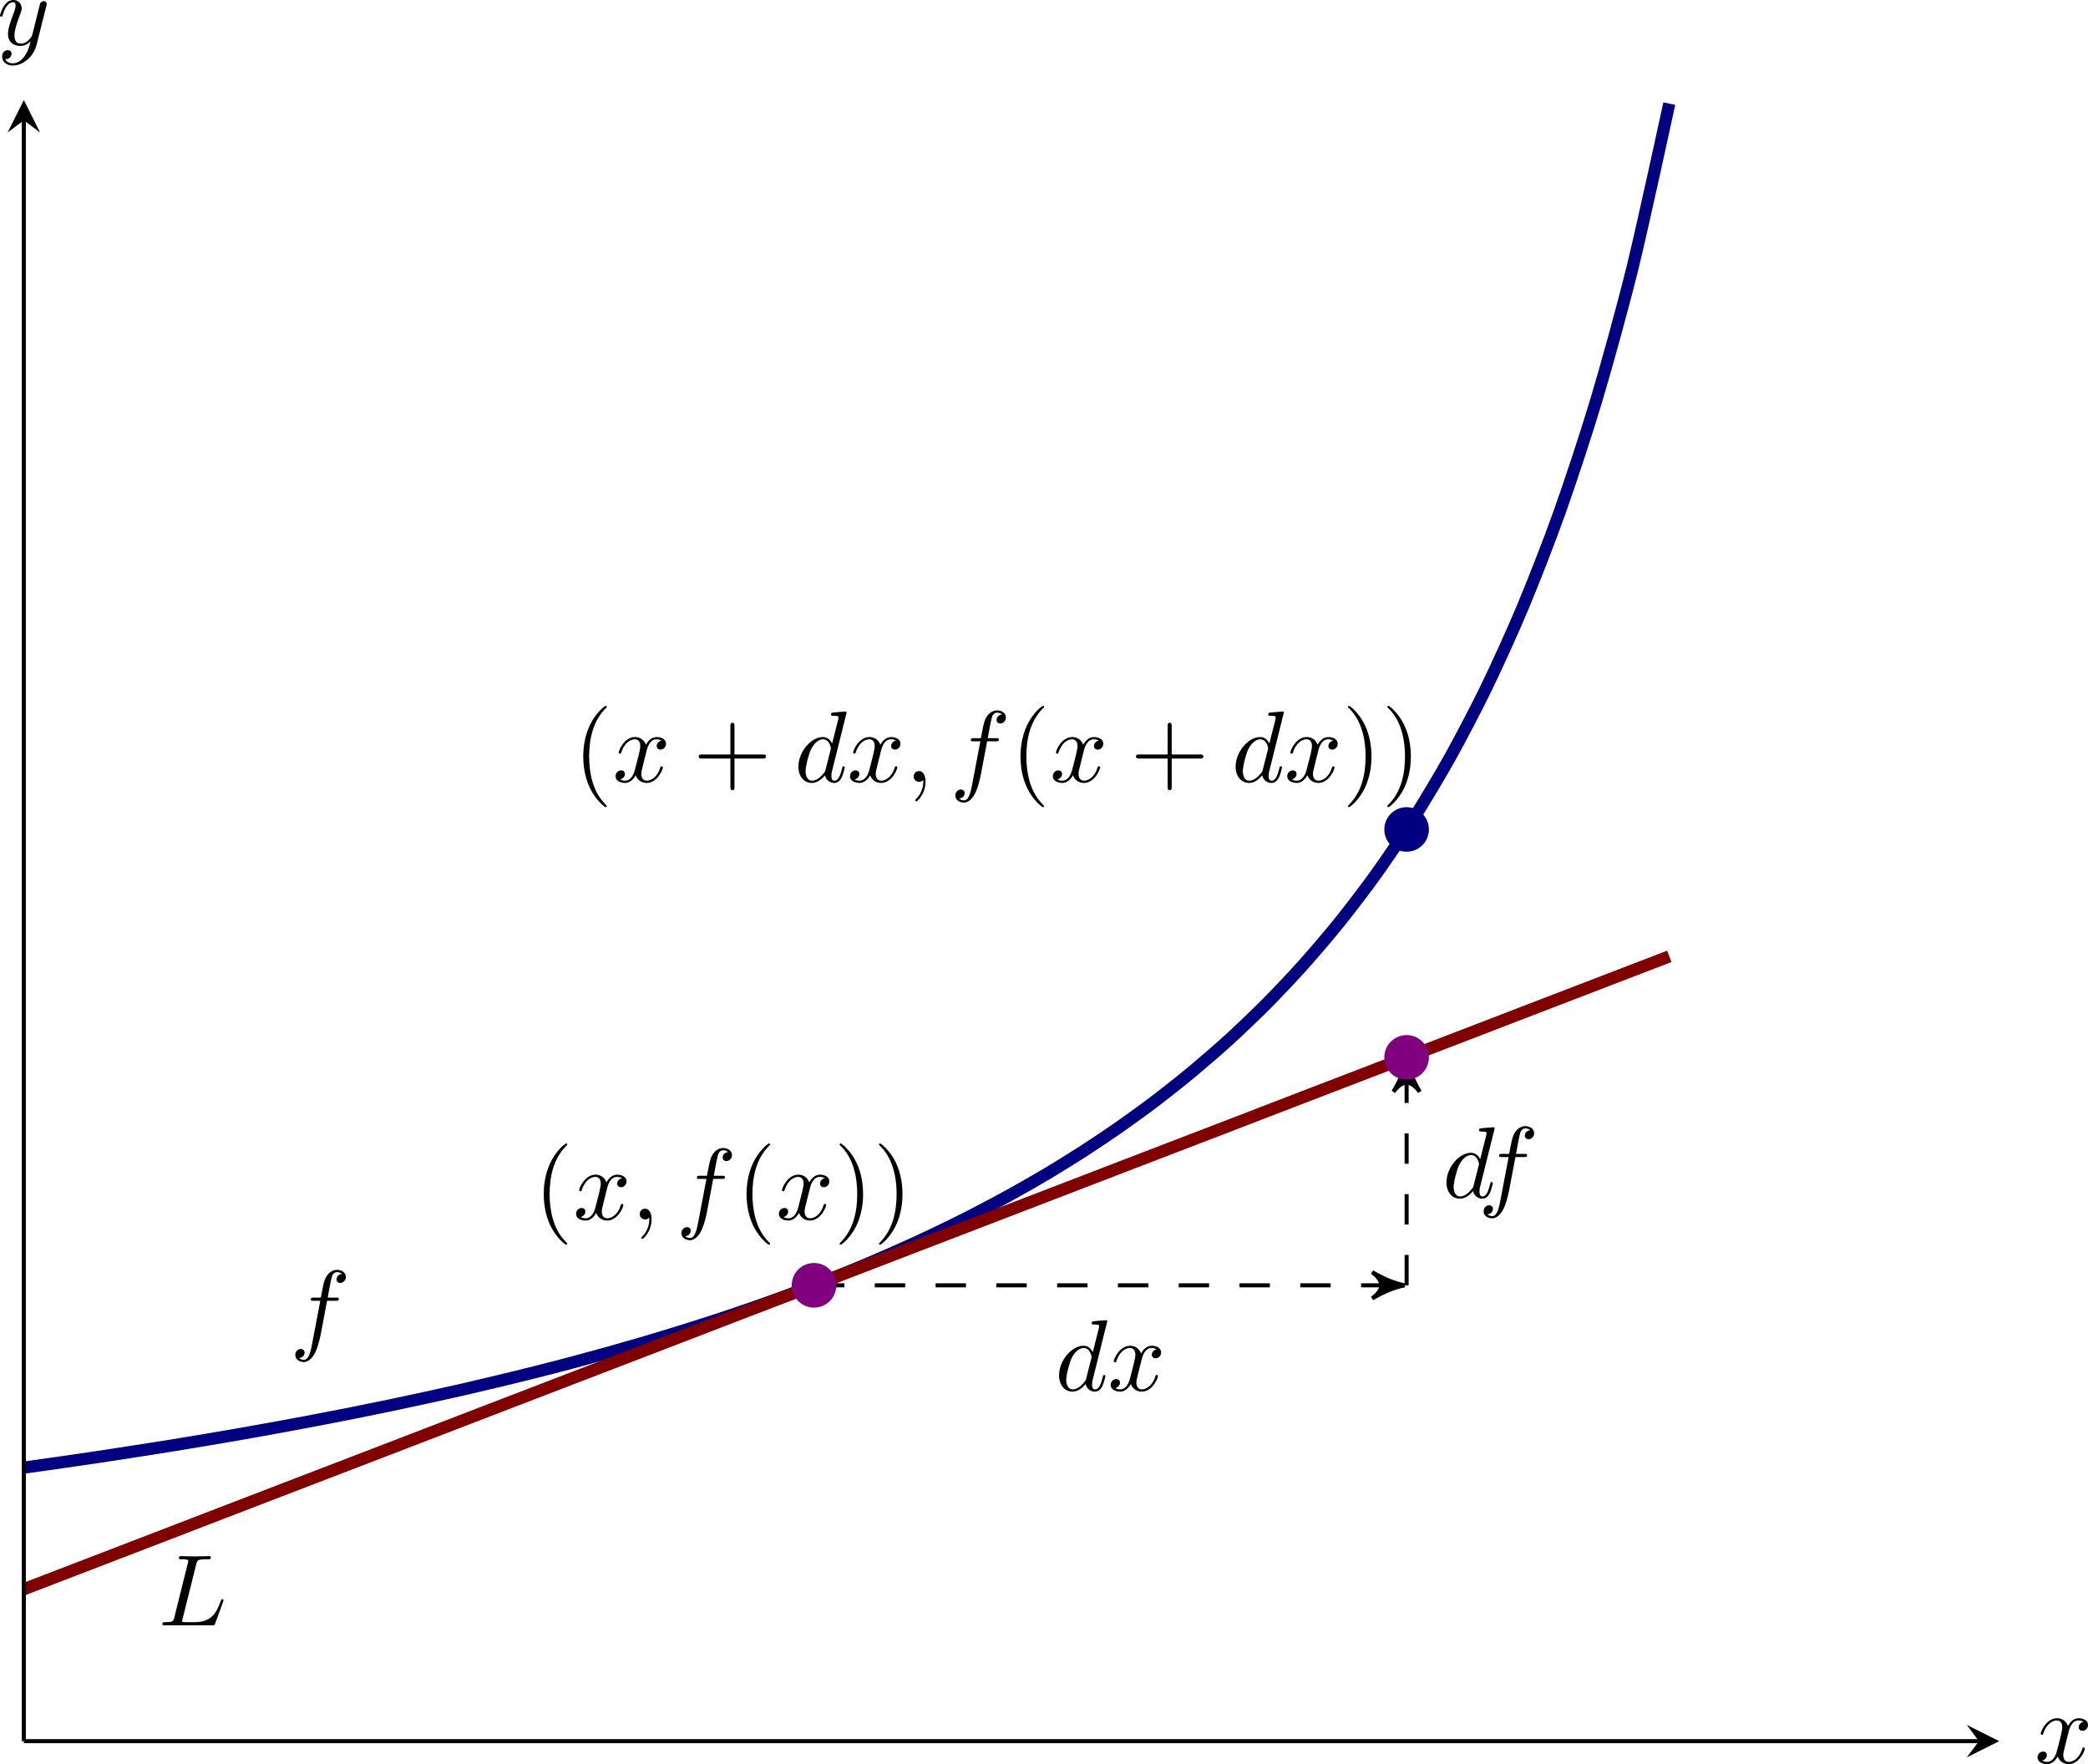 <?xml version='1.0' encoding='UTF-8'?>
<!-- This file was generated by dvisvgm 3.2.2 -->
<svg version='1.1' xmlns='http://www.w3.org/2000/svg' xmlns:xlink='http://www.w3.org/1999/xlink' width='287.491pt' height='242.888pt' viewBox='5.057 81.197 287.491 242.888'>
<defs>
<clipPath id='clip6'>
<path d='M5.957 229.231H200.23V67.84H5.957Z'/>
</clipPath>
<path id='g7-40' d='M3.298 2.391C3.298 2.361 3.298 2.341 3.128 2.172C1.883 .917 1.564-.966 1.564-2.491C1.564-4.224 1.943-5.958 3.168-7.203C3.298-7.323 3.298-7.342 3.298-7.372C3.298-7.442 3.258-7.472 3.198-7.472C3.098-7.472 2.202-6.795 1.614-5.529C1.106-4.433 .986-3.328 .986-2.491C.986-1.714 1.096-.508 1.644 .618C2.242 1.843 3.098 2.491 3.198 2.491C3.258 2.491 3.298 2.461 3.298 2.391Z'/>
<path id='g7-41' d='M2.879-2.491C2.879-3.268 2.77-4.473 2.222-5.599C1.624-6.824 .767-7.472 .667-7.472C.608-7.472 .568-7.432 .568-7.372C.568-7.342 .568-7.323 .757-7.143C1.733-6.157 2.301-4.573 2.301-2.491C2.301-.787 1.933 .966 .697 2.222C.568 2.341 .568 2.361 .568 2.391C.568 2.451 .608 2.491 .667 2.491C.767 2.491 1.664 1.813 2.252 .548C2.76-.548 2.879-1.654 2.879-2.491Z'/>
<path id='g7-43' d='M4.075-2.291H6.854C6.994-2.291 7.183-2.291 7.183-2.491S6.994-2.69 6.854-2.69H4.075V-5.479C4.075-5.619 4.075-5.808 3.875-5.808S3.676-5.619 3.676-5.479V-2.69H.887C.747-2.69 .558-2.69 .558-2.491S.747-2.291 .887-2.291H3.676V.498C3.676 .638 3.676 .827 3.875 .827S4.075 .638 4.075 .498V-2.291Z'/>
<path id='g5-59' d='M2.022-.01C2.022-.667 1.773-1.056 1.385-1.056C1.056-1.056 .857-.807 .857-.528C.857-.259 1.056 0 1.385 0C1.504 0 1.634-.04 1.733-.13C1.763-.149 1.773-.159 1.783-.159S1.803-.149 1.803-.01C1.803 .727 1.455 1.325 1.126 1.654C1.016 1.763 1.016 1.783 1.016 1.813C1.016 1.883 1.066 1.923 1.116 1.923C1.225 1.923 2.022 1.156 2.022-.01Z'/>
<path id='g5-76' d='M3.726-6.027C3.816-6.386 3.846-6.496 4.782-6.496C5.081-6.496 5.161-6.496 5.161-6.685C5.161-6.804 5.051-6.804 5.001-6.804C4.672-6.804 3.856-6.775 3.527-6.775C3.228-6.775 2.501-6.804 2.202-6.804C2.132-6.804 2.012-6.804 2.012-6.605C2.012-6.496 2.102-6.496 2.291-6.496C2.311-6.496 2.501-6.496 2.67-6.476C2.849-6.456 2.939-6.446 2.939-6.316C2.939-6.276 2.929-6.247 2.899-6.127L1.564-.777C1.465-.389 1.445-.309 .658-.309C.488-.309 .389-.309 .389-.11C.389 0 .478 0 .658 0H5.27C5.509 0 5.519 0 5.579-.169L6.366-2.321C6.406-2.431 6.406-2.451 6.406-2.461C6.406-2.501 6.376-2.57 6.286-2.57S6.187-2.521 6.117-2.361C5.778-1.445 5.34-.309 3.616-.309H2.68C2.54-.309 2.521-.309 2.461-.319C2.361-.329 2.331-.339 2.331-.418C2.331-.448 2.331-.468 2.381-.648L3.726-6.027Z'/>
<path id='g5-100' d='M5.141-6.804C5.141-6.814 5.141-6.914 5.011-6.914C4.862-6.914 3.915-6.824 3.746-6.804C3.666-6.795 3.606-6.745 3.606-6.615C3.606-6.496 3.696-6.496 3.846-6.496C4.324-6.496 4.344-6.426 4.344-6.326L4.314-6.127L3.716-3.766C3.537-4.134 3.248-4.403 2.8-4.403C1.634-4.403 .399-2.939 .399-1.484C.399-.548 .946 .11 1.724 .11C1.923 .11 2.421 .07 3.019-.638C3.098-.219 3.447 .11 3.925 .11C4.274 .11 4.503-.12 4.663-.438C4.832-.797 4.961-1.405 4.961-1.425C4.961-1.524 4.872-1.524 4.842-1.524C4.742-1.524 4.732-1.484 4.702-1.345C4.533-.697 4.354-.11 3.945-.11C3.676-.11 3.646-.369 3.646-.568C3.646-.807 3.666-.877 3.706-1.046L5.141-6.804ZM3.068-1.186C3.019-1.006 3.019-.986 2.869-.817C2.431-.269 2.022-.11 1.743-.11C1.245-.11 1.106-.658 1.106-1.046C1.106-1.544 1.425-2.77 1.654-3.228C1.963-3.816 2.411-4.184 2.809-4.184C3.457-4.184 3.597-3.367 3.597-3.308S3.577-3.188 3.567-3.138L3.068-1.186Z'/>
<path id='g5-102' d='M3.656-3.985H4.513C4.712-3.985 4.812-3.985 4.812-4.184C4.812-4.294 4.712-4.294 4.543-4.294H3.716L3.925-5.43C3.965-5.639 4.105-6.346 4.164-6.466C4.254-6.655 4.423-6.804 4.633-6.804C4.672-6.804 4.932-6.804 5.121-6.625C4.682-6.585 4.583-6.237 4.583-6.087C4.583-5.858 4.762-5.738 4.951-5.738C5.21-5.738 5.499-5.958 5.499-6.336C5.499-6.795 5.041-7.024 4.633-7.024C4.294-7.024 3.666-6.844 3.367-5.858C3.308-5.649 3.278-5.549 3.039-4.294H2.351C2.162-4.294 2.052-4.294 2.052-4.105C2.052-3.985 2.142-3.985 2.331-3.985H2.989L2.242-.05C2.062 .917 1.893 1.823 1.375 1.823C1.335 1.823 1.086 1.823 .897 1.644C1.355 1.614 1.445 1.255 1.445 1.106C1.445 .877 1.265 .757 1.076 .757C.817 .757 .528 .976 .528 1.355C.528 1.803 .966 2.042 1.375 2.042C1.923 2.042 2.321 1.455 2.501 1.076C2.819 .448 3.049-.757 3.059-.827L3.656-3.985Z'/>
<path id='g5-120' d='M3.328-3.009C3.387-3.268 3.616-4.184 4.314-4.184C4.364-4.184 4.603-4.184 4.812-4.055C4.533-4.005 4.334-3.756 4.334-3.517C4.334-3.357 4.443-3.168 4.712-3.168C4.932-3.168 5.25-3.347 5.25-3.746C5.25-4.264 4.663-4.403 4.324-4.403C3.746-4.403 3.397-3.875 3.278-3.646C3.029-4.304 2.491-4.403 2.202-4.403C1.166-4.403 .598-3.118 .598-2.869C.598-2.77 .697-2.77 .717-2.77C.797-2.77 .827-2.79 .847-2.879C1.186-3.935 1.843-4.184 2.182-4.184C2.371-4.184 2.72-4.095 2.72-3.517C2.72-3.208 2.55-2.54 2.182-1.146C2.022-.528 1.674-.11 1.235-.11C1.176-.11 .946-.11 .737-.239C.986-.289 1.205-.498 1.205-.777C1.205-1.046 .986-1.126 .837-1.126C.538-1.126 .289-.867 .289-.548C.289-.09 .787 .11 1.225 .11C1.883 .11 2.242-.588 2.271-.648C2.391-.279 2.75 .11 3.347 .11C4.374 .11 4.941-1.176 4.941-1.425C4.941-1.524 4.852-1.524 4.822-1.524C4.732-1.524 4.712-1.484 4.692-1.415C4.364-.349 3.686-.11 3.367-.11C2.979-.11 2.819-.428 2.819-.767C2.819-.986 2.879-1.205 2.989-1.644L3.328-3.009Z'/>
<path id='g5-121' d='M4.842-3.796C4.882-3.935 4.882-3.955 4.882-4.025C4.882-4.204 4.742-4.294 4.593-4.294C4.493-4.294 4.334-4.234 4.244-4.085C4.224-4.035 4.144-3.726 4.105-3.547C4.035-3.288 3.965-3.019 3.905-2.75L3.457-.956C3.417-.807 2.989-.11 2.331-.11C1.823-.11 1.714-.548 1.714-.917C1.714-1.375 1.883-1.993 2.222-2.869C2.381-3.278 2.421-3.387 2.421-3.587C2.421-4.035 2.102-4.403 1.604-4.403C.658-4.403 .289-2.959 .289-2.869C.289-2.77 .389-2.77 .408-2.77C.508-2.77 .518-2.79 .568-2.949C.837-3.885 1.235-4.184 1.574-4.184C1.654-4.184 1.823-4.184 1.823-3.866C1.823-3.616 1.724-3.357 1.654-3.168C1.255-2.112 1.076-1.544 1.076-1.076C1.076-.189 1.704 .11 2.291 .11C2.68 .11 3.019-.06 3.298-.339C3.168 .179 3.049 .667 2.65 1.196C2.391 1.534 2.012 1.823 1.554 1.823C1.415 1.823 .966 1.793 .797 1.405C.956 1.405 1.086 1.405 1.225 1.285C1.325 1.196 1.425 1.066 1.425 .877C1.425 .568 1.156 .528 1.056 .528C.827 .528 .498 .687 .498 1.176C.498 1.674 .936 2.042 1.554 2.042C2.58 2.042 3.606 1.136 3.885 .01L4.842-3.796Z'/>
</defs>
<g id='page6' transform='matrix(1.4 0 0 1.4 0 0)'>
<path d='M83.668 184.403H140.953' stroke='#000' fill='none' stroke-width='.399' stroke-miterlimit='10' stroke-dasharray='2.989 2.989' clip-path='url(#clip6)'/>
<path d='M141.75 184.403C140.754 184.203 139.758 183.805 138.562 183.106C139.758 184.004 139.758 184.801 138.562 185.696C139.758 185 140.754 184.602 141.75 184.403Z' clip-path='url(#clip6)'/>
<path d='M141.75 184.403C140.754 184.203 139.758 183.805 138.562 183.106C139.758 184.004 139.758 184.801 138.562 185.696C139.758 185 140.754 184.602 141.75 184.403Z' stroke='#000' fill='none' stroke-width='.399' stroke-miterlimit='10' stroke-linejoin='bevel' clip-path='url(#clip6)'/>
<path d='M141.949 184.403V162.981' stroke='#000' fill='none' stroke-width='.399' stroke-miterlimit='10' stroke-dasharray='2.989 2.989' clip-path='url(#clip6)'/>
<path d='M141.949 162.184C141.75 163.18 141.351 164.176 140.652 165.371C141.55 164.176 142.347 164.176 143.246 165.371C142.547 164.176 142.148 163.18 141.949 162.184Z' clip-path='url(#clip6)'/>
<path d='M141.949 162.184C141.75 163.18 141.351 164.176 140.652 165.371C141.55 164.176 142.347 164.176 143.246 165.371C142.547 164.176 142.148 163.18 141.949 162.184Z' stroke='#000' fill='none' stroke-width='.399' stroke-miterlimit='10' stroke-linejoin='bevel' clip-path='url(#clip6)'/>
<path d='M-188.316 215.782C-188.316 215.782-185.719 215.692-184.719 215.657C-183.723 215.622-182.121 215.563-181.121 215.528C-180.125 215.493-178.524 215.434-177.524 215.395C-176.527 215.36-174.926 215.301-173.93 215.262C-172.93 215.227-171.328 215.165-170.332 215.129C-169.332 215.09-167.731 215.028-166.734 214.989C-165.734 214.95-164.137 214.887-163.137 214.848C-162.141 214.809-160.539 214.747-159.539 214.704C-158.543 214.665-156.941 214.598-155.941 214.559C-154.945 214.516-153.344 214.45-152.348 214.411C-151.348 214.368-149.746 214.297-148.75 214.254C-147.75 214.211-146.149 214.145-145.152 214.102C-144.152 214.055-142.555 213.985-141.555 213.942C-140.559 213.895-138.957 213.825-137.957 213.778C-136.961 213.731-135.359 213.657-134.359 213.614C-133.363 213.567-131.762 213.489-130.766 213.442C-129.766 213.395-128.164 213.317-127.168 213.27C-126.168 213.219-124.57 213.141-123.57 213.09C-122.57 213.043-120.973 212.961-119.973 212.911C-118.977 212.86-117.375 212.778-116.375 212.727C-115.379 212.672-113.777 212.59-112.781 212.536C-111.781 212.481-110.18 212.395-109.184 212.34C-108.184 212.286-106.582 212.2-105.586 212.141C-104.586 212.086-102.988 211.997-101.988 211.938C-100.992 211.883-99.391 211.79-98.391 211.731C-97.395 211.672-95.793 211.579-94.793 211.516C-93.797 211.458-92.195 211.36-91.199 211.297C-90.199 211.239-88.598 211.137-87.602 211.075C-86.602 211.012-85 210.911-84.004 210.844C-83.004 210.782-81.406 210.676-80.406 210.61C-79.41 210.543-77.809 210.434-76.809 210.368C-75.813 210.301-74.211 210.188-73.211 210.122C-72.215 210.051-70.613 209.938-69.617 209.864C-68.617 209.793-67.016 209.676-66.02 209.602C-65.02 209.528-63.418 209.411-62.422 209.336C-61.422 209.258-59.824 209.137-58.824 209.059C-57.828 208.981-56.227 208.856-55.227 208.774C-54.231 208.696-52.629 208.563-51.629 208.481C-50.633 208.399-49.031 208.266-48.035 208.18C-47.035 208.098-45.434 207.958-44.438 207.872C-43.438 207.786-41.84 207.645-40.84 207.555C-39.84 207.465-38.242 207.317-37.242 207.223C-36.246 207.133-34.645 206.981-33.645 206.887C-32.649 206.79-31.047 206.637-30.051 206.536C-29.051 206.438-27.449 206.278-26.453 206.176C-25.453 206.075-23.852 205.911-22.856 205.805C-21.856 205.7-20.258 205.532-19.258 205.422C-18.262 205.313-16.66 205.137-15.66 205.024C-14.664 204.915-13.063 204.731-12.063 204.614C-11.066 204.5-9.465 204.309-8.469 204.192C-7.469 204.071-5.867 203.875-4.871 203.75C-3.871 203.629-2.27 203.426-1.274 203.297C-.274 203.168 1.324 202.958 2.324 202.825C3.32 202.692 4.922 202.473 5.922 202.336C6.918 202.2 8.519 201.973 9.519 201.829C10.516 201.684 12.117 201.454 13.113 201.305C14.113 201.157 15.715 200.907 16.711 200.754C17.711 200.598 19.309 200.348 20.309 200.188S22.906 199.762 23.906 199.594C24.902 199.426 26.504 199.153 27.504 198.977C28.5 198.801 30.101 198.516 31.098 198.333C32.098 198.149 33.699 197.852 34.695 197.661C35.695 197.473 37.297 197.161 38.293 196.961C39.293 196.762 40.891 196.434 41.891 196.227C42.887 196.016 44.488 195.676 45.488 195.458C46.484 195.243 48.086 194.887 49.086 194.661C50.082 194.43 51.684 194.051 52.68 193.813C53.68 193.575 55.281 193.184 56.277 192.93C57.277 192.68 58.879 192.266 59.875 192C60.875 191.735 62.473 191.297 63.473 191.02C64.469 190.739 66.07 190.282 67.07 189.989C68.066 189.692 69.668 189.208 70.664 188.895C71.664 188.586 73.266 188.075 74.262 187.747C75.262 187.418 76.863 186.875 77.859 186.528C78.859 186.18 80.457 185.606 81.457 185.235C82.453 184.864 84.055 184.254 85.055 183.86C86.051 183.465 87.652 182.813 88.652 182.395C89.648 181.973 91.25 181.282 92.246 180.833C93.246 180.387 94.848 179.649 95.844 179.168C96.844 178.692 98.445 177.899 99.441 177.383C100.441 176.868 102.039 176.016 103.039 175.461C104.035 174.911 105.637 173.993 106.637 173.399C107.633 172.801 109.234 171.809 110.234 171.165C111.23 170.52 112.832 169.45 113.828 168.75C114.828 168.047 116.43 166.883 117.426 166.122C118.426 165.36 120.023 164.09 121.023 163.254C122.019 162.422 123.621 161.032 124.621 160.118C125.617 159.204 127.219 157.672 128.219 156.665C129.215 155.657 130.816 153.969 131.812 152.852C132.812 151.735 134.414 149.86 135.41 148.614C136.41 147.368 138.012 145.274 139.008 143.875C140.008 142.481 141.605 140.125 142.605 138.547C143.601 136.969 145.203 134.305 146.203 132.512C147.199 130.715 148.801 127.676 149.801 125.614C150.797 123.555 152.398 120.047 153.394 117.657C154.394 115.262 155.996 111.184 156.992 108.375C157.992 105.567 159.59 100.754 160.59 97.411C161.59 94.063 163.187 88.309 164.187 84.254C165.184 80.2 167.785 68.188 167.785 68.188' stroke='#000080' fill='none' stroke-width='1.196' stroke-miterlimit='10' clip-path='url(#clip6)'/>
<path d='M-188.316 289.004C-188.316 289.004-185.719 288.004-184.719 287.622C-183.723 287.235-182.121 286.622-181.121 286.235C-180.125 285.852-178.524 285.235-177.524 284.852C-176.527 284.469-174.926 283.852-173.93 283.469C-172.93 283.086-171.328 282.469-170.332 282.086C-169.332 281.704-167.731 281.086-166.734 280.704C-165.734 280.321-164.137 279.704-163.137 279.321C-162.141 278.934-160.539 278.321-159.539 277.938C-158.543 277.551-156.941 276.938-155.941 276.551C-154.945 276.168-153.344 275.555-152.348 275.168C-151.348 274.786-149.746 274.168-148.75 273.786C-147.75 273.403-146.149 272.786-145.152 272.403C-144.152 272.02-142.555 271.403-141.555 271.02C-140.559 270.637-138.957 270.02-137.957 269.637C-136.961 269.25-135.359 268.637-134.359 268.254C-133.363 267.868-131.762 267.254-130.766 266.868C-129.766 266.485-128.164 265.872-127.168 265.485C-126.168 265.102-124.57 264.485-123.57 264.102C-122.57 263.719-120.973 263.102-119.973 262.719C-118.977 262.336-117.375 261.719-116.375 261.336C-115.379 260.954-113.777 260.336-112.781 259.954C-111.781 259.567-110.18 258.954-109.184 258.571C-108.184 258.184-106.582 257.571-105.586 257.184C-104.586 256.801-102.988 256.188-101.988 255.801C-100.992 255.418-99.391 254.801-98.391 254.418C-97.395 254.036-95.793 253.418-94.793 253.036C-93.797 252.653-92.195 252.036-91.199 251.653C-90.199 251.27-88.598 250.653-87.602 250.27C-86.602 249.883-85 249.27-84.004 248.887C-83.004 248.5-81.406 247.887-80.406 247.5C-79.41 247.118-77.809 246.504-76.809 246.118C-75.813 245.735-74.211 245.118-73.211 244.735C-72.215 244.352-70.613 243.735-69.617 243.352C-68.617 242.969-67.016 242.352-66.02 241.969C-65.02 241.586-63.418 240.969-62.422 240.586C-61.422 240.2-59.824 239.586-58.824 239.204C-57.828 238.817-56.227 238.204-55.227 237.817C-54.231 237.434-52.629 236.821-51.629 236.434C-50.633 236.051-49.031 235.434-48.035 235.051C-47.035 234.668-45.434 234.051-44.438 233.668C-43.438 233.286-41.84 232.668-40.84 232.286C-39.84 231.903-38.242 231.286-37.242 230.903C-36.246 230.516-34.645 229.903-33.645 229.52C-32.649 229.133-31.047 228.52-30.051 228.133C-29.051 227.75-27.449 227.137-26.453 226.75C-25.453 226.368-23.852 225.75-22.856 225.368C-21.856 224.985-20.258 224.368-19.258 223.985C-18.262 223.602-16.66 222.985-15.66 222.602C-14.664 222.219-13.063 221.602-12.063 221.219C-11.066 220.836-9.465 220.219-8.469 219.836C-7.469 219.45-5.867 218.836-4.871 218.454C-3.871 218.067-2.27 217.454-1.274 217.067C-.274 216.684 1.324 216.067 2.324 215.684C3.32 215.301 4.922 214.684 5.922 214.301C6.918 213.918 8.519 213.301 9.519 212.918C10.516 212.536 12.117 211.918 13.113 211.536C14.113 211.153 15.715 210.536 16.711 210.153C17.711 209.766 19.309 209.153 20.309 208.77C21.309 208.383 22.906 207.77 23.906 207.383C24.902 207 26.504 206.387 27.504 206C28.5 205.618 30.101 205 31.098 204.618C32.098 204.235 33.699 203.618 34.695 203.235C35.695 202.852 37.297 202.235 38.293 201.852C39.293 201.469 40.891 200.852 41.891 200.469C42.887 200.083 44.488 199.469 45.488 199.086C46.484 198.7 48.086 198.086 49.086 197.7C50.082 197.317 51.684 196.704 52.68 196.317C53.68 195.934 55.281 195.317 56.277 194.934C57.277 194.551 58.879 193.934 59.875 193.551C60.875 193.168 62.473 192.551 63.473 192.168C64.469 191.786 66.07 191.168 67.07 190.786C68.066 190.399 69.668 189.786 70.664 189.403C71.664 189.016 73.266 188.403 74.262 188.016C75.262 187.633 76.863 187.02 77.859 186.633C78.859 186.25 80.457 185.633 81.457 185.25C82.453 184.868 84.055 184.25 85.055 183.868C86.051 183.485 87.652 182.868 88.652 182.485C89.648 182.102 91.25 181.485 92.246 181.102C93.246 180.719 94.848 180.102 95.844 179.719C96.844 179.333 98.445 178.719 99.441 178.336C100.441 177.95 102.039 177.336 103.039 176.95C104.035 176.567 105.637 175.954 106.637 175.567C107.633 175.184 109.234 174.567 110.234 174.184C111.23 173.801 112.832 173.184 113.828 172.801C114.828 172.418 116.43 171.801 117.426 171.418C118.426 171.036 120.023 170.418 121.023 170.036C122.019 169.649 123.621 169.036 124.621 168.653C125.617 168.266 127.219 167.653 128.219 167.266C129.215 166.883 130.816 166.27 131.812 165.883C132.812 165.5 134.414 164.883 135.41 164.5C136.41 164.118 138.012 163.5 139.008 163.118C140.008 162.735 141.605 162.118 142.605 161.735C143.601 161.352 145.203 160.735 146.203 160.352C147.199 159.965 148.801 159.352 149.801 158.969C150.797 158.583 152.398 157.969 153.394 157.583C154.394 157.2 155.996 156.586 156.992 156.2C157.992 155.817 159.59 155.2 160.59 154.817S163.187 153.817 164.187 153.434C165.184 153.051 167.785 152.051 167.785 152.051' stroke='#800000' fill='none' stroke-width='1.196' stroke-miterlimit='10' clip-path='url(#clip6)'/>
<g transform='matrix(1 0 0 1 289.73 -88.783)'>
<use x='-182.361' y='283.531' xlink:href='#g5-100'/>
<use x='-177.176' y='283.531' xlink:href='#g5-120'/>
</g>
<g transform='matrix(1 0 0 1 327.83 -107.759)'>
<use x='-182.361' y='283.531' xlink:href='#g5-100'/>
<use x='-178.836' y='283.531' xlink:href='#g5-102'/>
</g>
<g transform='matrix(1 0 0 1 214.485 -93.625)'>
<use x='-182.361' y='283.531' xlink:href='#g5-102'/>
</g>
<g transform='matrix(1 0 0 1 201.552 -65.692)'>
<use x='-182.361' y='283.531' xlink:href='#g5-76'/>
</g>
<g transform='matrix(1 0 0 1 238.464 -105.608)'>
<use x='-182.361' y='283.531' xlink:href='#g7-40'/>
<use x='-178.487' y='283.531' xlink:href='#g5-120'/>
<use x='-172.793' y='283.531' xlink:href='#g5-59'/>
<use x='-168.365' y='283.531' xlink:href='#g5-102'/>
<use x='-162.415' y='283.531' xlink:href='#g7-40'/>
<use x='-158.541' y='283.531' xlink:href='#g5-120'/>
<use x='-152.847' y='283.531' xlink:href='#g7-41'/>
<use x='-148.973' y='283.531' xlink:href='#g7-41'/>
</g>
<g transform='matrix(1 0 0 1 242.35 -148.645)'>
<use x='-182.361' y='283.531' xlink:href='#g7-40'/>
<use x='-178.487' y='283.531' xlink:href='#g5-120'/>
<use x='-170.579' y='283.531' xlink:href='#g7-43'/>
<use x='-160.617' y='283.531' xlink:href='#g5-100'/>
<use x='-155.431' y='283.531' xlink:href='#g5-120'/>
<use x='-149.737' y='283.531' xlink:href='#g5-59'/>
<use x='-145.31' y='283.531' xlink:href='#g5-102'/>
<use x='-139.36' y='283.531' xlink:href='#g7-40'/>
<use x='-135.485' y='283.531' xlink:href='#g5-120'/>
<use x='-127.577' y='283.531' xlink:href='#g7-43'/>
<use x='-117.615' y='283.531' xlink:href='#g5-100'/>
<use x='-112.429' y='283.531' xlink:href='#g5-120'/>
<use x='-106.735' y='283.531' xlink:href='#g7-41'/>
<use x='-102.861' y='283.531' xlink:href='#g7-41'/>
</g>
<path d='M5.957 229.231H198.238' stroke='#000' fill='none' stroke-width='.399' stroke-miterlimit='10'/>
<path d='M200.231 229.231L197.043 227.637L198.238 229.231L197.043 230.825'/>
<path d='M5.957 229.231V69.833' stroke='#000' fill='none' stroke-width='.399' stroke-miterlimit='10'/>
<path d='M5.957 67.84L4.363 71.027L5.957 69.832L7.551 71.027'/>
<path d='M143.941 139.571C143.941 138.469 143.051 137.579 141.949 137.579C140.848 137.579 139.957 138.469 139.957 139.571C139.957 140.668 140.848 141.563 141.949 141.563C143.051 141.563 143.941 140.668 143.941 139.571Z' fill='#000080'/>
<path d='M143.941 139.571C143.941 138.469 143.051 137.579 141.949 137.579C140.848 137.579 139.957 138.469 139.957 139.571C139.957 140.668 140.848 141.563 141.949 141.563C143.051 141.563 143.941 140.668 143.941 139.571Z' stroke='#000080' fill='none' stroke-width='.399' stroke-miterlimit='10'/>
<path d='M143.941 161.985C143.941 160.887 143.051 159.993 141.949 159.993C140.848 159.993 139.957 160.887 139.957 161.985C139.957 163.086 140.848 163.977 141.949 163.977C143.051 163.977 143.941 163.086 143.941 161.985Z' fill='#800080'/>
<path d='M143.941 161.985C143.941 160.887 143.051 159.993 141.949 159.993C140.848 159.993 139.957 160.887 139.957 161.985C139.957 163.086 140.848 163.977 141.949 163.977C143.051 163.977 143.941 163.086 143.941 161.985Z' stroke='#800080' fill='none' stroke-width='.399' stroke-miterlimit='10'/>
<path d='M85.66 184.403C85.66 183.301 84.769 182.407 83.668 182.407C82.566 182.407 81.676 183.301 81.676 184.403C81.676 185.5 82.566 186.395 83.668 186.395C84.769 186.395 85.66 185.5 85.66 184.403Z' fill='#800080'/>
<path d='M85.66 184.403C85.66 183.301 84.769 182.407 83.668 182.407C82.566 182.407 81.676 183.301 81.676 184.403C81.676 185.5 82.566 186.395 83.668 186.395C84.769 186.395 85.66 185.5 85.66 184.403Z' stroke='#800080' fill='none' stroke-width='.399' stroke-miterlimit='10'/>
<g transform='matrix(1 0 0 1 386.074 -52.151)'>
<use x='-182.361' y='283.531' xlink:href='#g5-120'/>
</g>
<g transform='matrix(1 0 0 1 185.684 -221.129)'>
<use x='-182.361' y='283.531' xlink:href='#g5-121'/>
</g>
</g>
</svg>